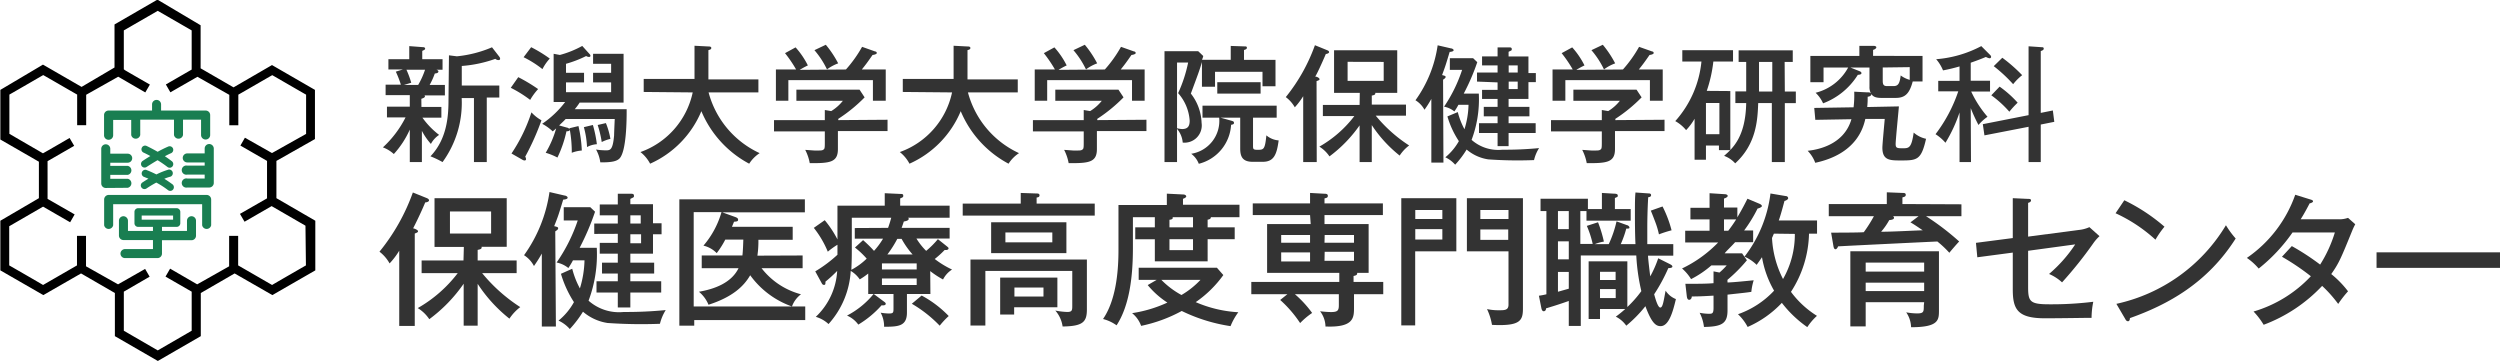 <svg id="レイヤー_1" data-name="レイヤー 1" xmlns="http://www.w3.org/2000/svg" viewBox="0 0 277.03 40"><defs><style>.cls-1{fill:#333;}.cls-2{fill:#197e51;}</style></defs><path class="cls-1" d="M324.66,289.89h2.21v1.19h-2.1a8.9,8.9,0,0,0,1.85,1.91,2.68,2.68,0,0,0-.91,1,7.18,7.18,0,0,1-1-1.45V296h-1.34v-3.6a10.11,10.11,0,0,1-1.77,2.71,3.72,3.72,0,0,0-1.21-.74,11.64,11.64,0,0,0,2.51-3.32h-2.06v-1.19h2.53v-1.28h-2.68v-1.16h1.69a11.17,11.17,0,0,0-.56-1.44l.78-.24H321V284.6h2.31v-1.45l1.44.11c.25,0,.32.07.32.17s-.08.14-.32.25v.92H327v1.17h-.67q.21.08.21.18c0,.2-.24.21-.4.24a8,8,0,0,1-.57,1.26h1.69v1.16H325a.24.24,0,0,1,.05.1c0,.15-.24.22-.4.28ZM323,285.77a10.25,10.25,0,0,1,.53,1.44l-.8.24h1.57a8.8,8.8,0,0,0,.76-1.68Zm4.71-1.6.88.11a13.15,13.15,0,0,0,3.89-1l.83,1.07a.4.4,0,0,1,.07.19c0,.12-.09.16-.18.16a.54.54,0,0,1-.35-.14,14.1,14.1,0,0,1-3.72.79v2.17h4.16v1.33H331.9V296h-1.42v-7.09h-1.36A11.15,11.15,0,0,1,327,296a10.74,10.74,0,0,0-1.34-.64c1.92-2,2-4.69,2-6.36Z" transform="translate(-277.96 -278.04)"/><path class="cls-1" d="M336.71,289.11a13.4,13.4,0,0,0-2.15-1.34l.83-1.18a18.84,18.84,0,0,1,2.2,1.32A6.68,6.68,0,0,0,336.71,289.11Zm-.55,6.29a.54.54,0,0,1,.09.27.14.14,0,0,1-.14.15.43.43,0,0,1-.21-.05l-1.26-.72a18.28,18.28,0,0,0,2.21-4.56,4.43,4.43,0,0,0,1.11.88A27.6,27.6,0,0,1,336.16,295.4Zm1.91-9.7a11.57,11.57,0,0,0-2.09-1.32l.84-1.11a15.41,15.41,0,0,1,2.06,1.26A5.15,5.15,0,0,0,338.07,285.7Zm8.54,9.9c-.28.28-.78.45-2.13.43a4,4,0,0,0-.47-1.42,7.25,7.25,0,0,0,1.1.09c.48,0,.76-.05.9-1.66,0-.28.06-1.56.07-1.81h-5.44c-.12.13-.3.31-.72.71l.86.24a.41.41,0,0,1,.28.17v-.1l1-.24a14.28,14.28,0,0,1,.37,2.71,3.84,3.84,0,0,0-1.11.25,14.08,14.08,0,0,0-.22-2.56c0,.16-.23.18-.37.18a13,13,0,0,1-1,2.91,6.77,6.77,0,0,0-1.3-.53,11.43,11.43,0,0,0,1.16-2.7l-.38.33a5.2,5.2,0,0,0-1.17-.84,10.93,10.93,0,0,0,2.55-2.42h-1.28V284l.69.13a11.07,11.07,0,0,0,2.48-1l.84.93a.26.26,0,0,1,.07.17c0,.07-.06.12-.16.12a.67.67,0,0,1-.32-.1,12.58,12.58,0,0,1-2.23.86v1h2v1.06h-2v1.09h5v-1.09h-2v-1.06h2v-1h-2v-1.11h3.38v5.41h-4.87a6,6,0,0,1-.54.73h5.75C347.41,291.27,347.38,294.8,346.61,295.6Zm-3.6-1.26a9.93,9.93,0,0,0-.35-2.21l1-.24a13.35,13.35,0,0,1,.44,2.13A2.67,2.67,0,0,0,343,294.34Zm1.63-.56a12.09,12.09,0,0,0-.45-1.89l.91-.21a8.26,8.26,0,0,1,.5,1.75A4.05,4.05,0,0,0,344.64,293.78Z" transform="translate(-277.96 -278.04)"/><path class="cls-1" d="M349.29,288.23v-1.44h5.63c0-.27,0-.36,0-.76v-2.92l1.54.08c.11,0,.32,0,.32.17s-.19.19-.32.24V286c0,.39,0,.49,0,.84H362v1.44h-5.52a10.32,10.32,0,0,0,5.66,6.73,3.87,3.87,0,0,0-1.16,1.17,11.69,11.69,0,0,1-5.3-5.82,11,11,0,0,1-5.68,5.82,4,4,0,0,0-1.07-1.29,9,9,0,0,0,5.79-6.61Z" transform="translate(-277.96 -278.04)"/><path class="cls-1" d="M376.31,291.31v1.25h-5.5v2c0,1.49-.91,1.57-3.12,1.56a5.27,5.27,0,0,0-.5-1.47c.16,0,.92.07,1.08.07.7,0,.78,0,.92-.09s.17-.15.17-.75v-1.28h-5.63v-1.25h5.63v-1.12l.71.12a4.9,4.9,0,0,0,1.29-1.14h-5.15v-1.23h7l.56.85a16.82,16.82,0,0,1-2.92,2.38v.14Zm-4.61-5.57a14.09,14.09,0,0,0,1.79-2.51l1.44.51c.1,0,.19.08.19.18s-.24.19-.47.21c-.59.85-.75,1.06-1.19,1.61h2.65v3.46h-1.42v-2.28h-9.37v2.28h-1.38v-3.46h2.24a14.59,14.59,0,0,0-1.23-1.81l1.17-.64a8.88,8.88,0,0,1,1.36,2,8.55,8.55,0,0,0-.9.49ZM369.47,283a11.35,11.35,0,0,1,1.37,2.06,4.89,4.89,0,0,0-1.24.67,9.69,9.69,0,0,0-1.39-2.13Z" transform="translate(-277.96 -278.04)"/><path class="cls-1" d="M378,288.23v-1.44h5.63c0-.27,0-.36,0-.76v-2.92l1.54.08c.11,0,.32,0,.32.17s-.19.19-.32.24V286c0,.39,0,.49,0,.84h5.57v1.44h-5.52a10.32,10.32,0,0,0,5.66,6.73,3.87,3.87,0,0,0-1.16,1.17,11.69,11.69,0,0,1-5.3-5.82,11,11,0,0,1-5.68,5.82,4,4,0,0,0-1.07-1.29,9,9,0,0,0,5.79-6.61Z" transform="translate(-277.96 -278.04)"/><path class="cls-1" d="M405,291.31v1.25h-5.49v2c0,1.49-.92,1.57-3.13,1.56a5.27,5.27,0,0,0-.5-1.47c.17,0,.92.07,1.08.07.7,0,.78,0,.92-.09s.17-.15.17-.75v-1.28h-5.63v-1.25h5.63v-1.12l.71.12a4.9,4.9,0,0,0,1.29-1.14h-5.15v-1.23h7l.56.85a17.07,17.07,0,0,1-2.91,2.38v.14Zm-4.61-5.57a14.09,14.09,0,0,0,1.79-2.51l1.44.51c.1,0,.19.08.19.18s-.24.19-.47.21c-.59.85-.75,1.06-1.19,1.61h2.65v3.46H403.4v-2.28H394v2.28h-1.38v-3.46h2.24a14.59,14.59,0,0,0-1.23-1.81l1.17-.64a8.88,8.88,0,0,1,1.36,2,8.55,8.55,0,0,0-.9.49ZM398.17,283a11.35,11.35,0,0,1,1.37,2.06,4.89,4.89,0,0,0-1.24.67,9.69,9.69,0,0,0-1.39-2.13Z" transform="translate(-277.96 -278.04)"/><path class="cls-1" d="M414.34,284.67v-1.54l1.5.05c.18,0,.29,0,.29.15s-.15.2-.32.25v1.09h3.49v2.93h-1.44V286H412.6v1.65h-1.45v-2.73c-.28.94-.38,1.2-1.23,3.49a5.52,5.52,0,0,1,1.19,3.25,1.91,1.91,0,0,1-2.09,2.18,2.68,2.68,0,0,0-.63-1.52V296H407V283.71h3.73l.56.53c0,.1-.07.25-.13.43Zm-5.95.3v7.28a2.72,2.72,0,0,0,.56.09c.68,0,.84-.38.84-.93a5.09,5.09,0,0,0-1.28-3.05,15.44,15.44,0,0,0,1.11-3.39Zm6,6.44c.2.06.31.09.31.24s-.1.18-.32.22a4.74,4.74,0,0,1-3.58,4.32,2.48,2.48,0,0,0-.84-1.11,3.69,3.69,0,0,0,3.1-4h-1.85v-1.33h8.22v1.33h-2.62v3.07c0,.39,0,.49.48.49.7,0,.84,0,1-1.6a2.38,2.38,0,0,0,1.36.56c-.21,1.59-.54,2.37-1.76,2.37h-1.12c-1.11,0-1.38-.56-1.38-1.47v-3.42h-2.18Zm-1.54-3v-1.26h4.8v1.26Z" transform="translate(-277.96 -278.04)"/><path class="cls-1" d="M423.87,296h-1.5v-7.3a8,8,0,0,1-.93,1.23,3.69,3.69,0,0,0-1-1.13,19.69,19.69,0,0,0,3.23-5.75l1.35.55c.15.06.22.13.22.22s-.17.19-.36.2c-.48,1.13-1,2.24-1.18,2.51.24,0,.48.18.48.28s-.06.12-.33.22Zm4.77-7.67h-2.85v-4.72h7v4.72h-2.44c.07.21-.17.26-.38.3v1h3.79v1.23h-3.35a16,16,0,0,0,3.7,3.3,4.33,4.33,0,0,0-1.05,1.12,14.41,14.41,0,0,1-3.09-3.38V296h-1.35v-4.07a14.85,14.85,0,0,1-3.34,3.44,3.62,3.62,0,0,0-1.12-1.08,12.87,12.87,0,0,0,3.88-3.39h-3.49v-1.23h4.07Zm-1.35-3.44V287h4V284.9Z" transform="translate(-277.96 -278.04)"/><path class="cls-1" d="M437.91,296.06h-1.34V289a11.74,11.74,0,0,1-.76,1.2,2.8,2.8,0,0,0-1-1.05,13.69,13.69,0,0,0,2.46-6.09l1.47.34c.09,0,.3.08.3.21s-.3.18-.44.18c-.43,1.44-.49,1.62-.84,2.57.37.09.39.12.39.21s-.08.17-.28.3Zm1.59-5.6a8.27,8.27,0,0,0,.74,1.9,9.73,9.73,0,0,0,.45-2.71h-1.12a5.92,5.92,0,0,1-.45.74,2.54,2.54,0,0,0-1.14-.53,16.27,16.27,0,0,0,2-4.08h-1.36v-1.29h2.58l.46.44a23.71,23.71,0,0,1-1.5,3.48h1.67a12.73,12.73,0,0,1-.8,5.13,4.46,4.46,0,0,0,3.42,1.09,39.14,39.14,0,0,0,4.06-.18,4.22,4.22,0,0,0-.56,1.33,46,46,0,0,1-5.08-.08,4.79,4.79,0,0,1-2.39-1.09,10.13,10.13,0,0,1-1.27,1.68,3.37,3.37,0,0,0-1.09-.82,6.33,6.33,0,0,0,1.5-1.79,10.07,10.07,0,0,1-1.27-2.74Zm2.13-3.38v-1h2.28v-.79h-1.72v-1h1.72v-1l1.29,0c.11,0,.28,0,.28.18s0,.13-.35.31v.52h2.2v1.84h.82v1h-.82V289h-2.2v.88h2.31v1.05h-2.31v.76h3v1.09h-3v1.45h-1.22v-1.45h-2.06v-1.09h2.06v-.76h-1.53v-1.05h1.53V289h-1.72v-1h1.72v-.83Zm4.51-1v-.79h-1v.79Zm-1,1v.83h1v-.83Z" transform="translate(-277.96 -278.04)"/><path class="cls-1" d="M462.41,291.31v1.25h-5.49v2c0,1.49-.92,1.57-3.13,1.56a5.27,5.27,0,0,0-.5-1.47c.17,0,.92.07,1.08.07.7,0,.78,0,.92-.09s.17-.15.17-.75v-1.28h-5.63v-1.25h5.63v-1.12l.71.12a4.9,4.9,0,0,0,1.29-1.14h-5.15v-1.23h7l.56.85a17.07,17.07,0,0,1-2.91,2.38v.14Zm-4.61-5.57a14.09,14.09,0,0,0,1.79-2.51l1.44.51c.1,0,.18.08.18.18s-.23.19-.46.21c-.59.85-.75,1.06-1.19,1.61h2.65v3.46h-1.42v-2.28h-9.37v2.28H450v-3.46h2.24a14.59,14.59,0,0,0-1.23-1.81l1.17-.64a8.88,8.88,0,0,1,1.36,2,8.55,8.55,0,0,0-.9.49ZM455.57,283a11.35,11.35,0,0,1,1.37,2.06,4.89,4.89,0,0,0-1.24.67,9.69,9.69,0,0,0-1.39-2.13Z" transform="translate(-277.96 -278.04)"/><path class="cls-1" d="M469.7,288.13v6.55h-1.26v-.51H467v1.57h-1.26V291.2a6.47,6.47,0,0,1-.94,1.26,4.2,4.2,0,0,0-1.2-1,11.57,11.57,0,0,0,2.9-6.6h-2.12v-1.26H470v1.26h-2.18a15.27,15.27,0,0,1-.73,3.25ZM467,289.45v3.46h1.49v-3.46Zm8.74-1.27h1.22v1.29h-1.22V296H474.3v-6.54h-1.51c-.07,1.83-.18,4.52-2.55,6.68a3.09,3.09,0,0,0-1.23-.83c1-.87,2.38-2.14,2.45-5.85h-1.2v-1.29h1.2V284.9h-.84v-1.28h6v1.28h-.9Zm-1.39-3.28h-1.47v3.28h1.47Z" transform="translate(-277.96 -278.04)"/><path class="cls-1" d="M491,284.24v2.83h-1.09c-.36,1.36-.86,1.82-1.88,1.82h-1.59c-.64,0-.93-.15-1.11-.43,0,.21-.23.28-.41.3,0,.37,0,.65-.05,1.14l3.51-.07c0,.11-.36,3.7-.36,4.16s.15.48.82.48.94-.06,1.18-1.74a3,3,0,0,0,1.37.69c-.53,2.36-1,2.4-2.78,2.4-1.22,0-2.06,0-2.06-1.42,0-.38.24-2.88.26-3.18l-2.15,0c-.23,1-1,3.88-5.55,4.86a3.75,3.75,0,0,0-.84-1.33c.92-.1,4-.56,4.85-3.5l-4,.07L479,290l4.36-.07a11.58,11.58,0,0,0,.07-1.73l1.36.07c.3,0,.36,0,.49.12a1.47,1.47,0,0,1-.16-.75v-2.12H483l1,.4c.14.06.23.1.23.24s-.28.17-.4.17a7.74,7.74,0,0,1-3.85,3.16,3.69,3.69,0,0,0-.83-1.17,5.66,5.66,0,0,0,3.61-2.8h-2.73v1.63h-1.46v-2.91H484v-1.12h1.55c.18,0,.33.05.33.17s-.2.24-.36.28v.66Zm-4.41,1.28V287c0,.45.13.58.49.58h.7c.52,0,.69-.28.8-1.18a3,3,0,0,0,1,.49v-1.41Z" transform="translate(-277.96 -278.04)"/><path class="cls-1" d="M496.37,296H495.1V290.5a16.24,16.24,0,0,1-1.56,3.36,5,5,0,0,0-1.1-.95,16.54,16.54,0,0,0,2.52-4.75h-2.22V287h2.36V285.4a18.7,18.7,0,0,1-1.83.44,4.44,4.44,0,0,0-.76-1.24,12.78,12.78,0,0,0,5-1.45l1,1a.33.33,0,0,1,.09.2.17.17,0,0,1-.18.15,1.41,1.41,0,0,1-.4-.15c-.42.18-.91.37-1.68.64v2h2.14v1.19h-2.09a11.88,11.88,0,0,0,1.81,2.8,4.94,4.94,0,0,0-1,.91,18.71,18.71,0,0,1-.86-1.87Zm9.07-5.72.16,1.26-1.5.3V296h-1.35v-3.91l-4.89.95-.18-1.24,5.07-1v-7.63l1.45.1c.11,0,.23,0,.23.16s-.18.21-.33.27v6.85Zm-5.9-2.64a11.75,11.75,0,0,1,2,1.78,9.71,9.71,0,0,0-.92,1,11.82,11.82,0,0,0-2-1.82Zm.3-3.2a17.12,17.12,0,0,1,2.2,1.93,5.86,5.86,0,0,0-1,1,16.54,16.54,0,0,0-2.15-2Z" transform="translate(-277.96 -278.04)"/><path class="cls-1" d="M323.92,314.16H322.2v-8.34a8.2,8.2,0,0,1-1.07,1.41,4.19,4.19,0,0,0-1.12-1.3,22.18,22.18,0,0,0,3.7-6.56l1.54.62c.17.07.25.15.25.26s-.19.21-.42.22c-.54,1.3-1.18,2.56-1.34,2.87.27.06.54.21.54.32s-.06.14-.36.26Zm5.44-8.76h-3.25V300h8v5.39h-2.79c.08.24-.19.29-.43.34v1.17h4.32v1.41h-3.82a18.11,18.11,0,0,0,4.22,3.76,5.26,5.26,0,0,0-1.2,1.28,16.22,16.22,0,0,1-3.52-3.86v4.64h-1.55v-4.65a16.67,16.67,0,0,1-3.81,3.93,4.08,4.08,0,0,0-1.28-1.23,14.75,14.75,0,0,0,4.43-3.87h-4v-1.41h4.64Zm-1.54-3.93v2.45h4.56v-2.45Z" transform="translate(-277.96 -278.04)"/><path class="cls-1" d="M339.56,314.22H338v-8.08c-.39.69-.66,1.07-.87,1.38a3.13,3.13,0,0,0-1.1-1.2,15.85,15.85,0,0,0,2.82-7l1.68.39c.09,0,.33.09.33.24s-.33.21-.49.21c-.5,1.64-.56,1.85-1,2.94.41.1.44.13.44.24s-.09.19-.32.34Zm1.81-6.4a9.26,9.26,0,0,0,.85,2.18,11.37,11.37,0,0,0,.51-3.11h-1.28a8.36,8.36,0,0,1-.51.85,3,3,0,0,0-1.3-.61,18.35,18.35,0,0,0,2.34-4.66h-1.55V301h2.94l.53.5a27.9,27.9,0,0,1-1.71,4h1.9a14.57,14.57,0,0,1-.91,5.86,5.09,5.09,0,0,0,3.91,1.25,44.89,44.89,0,0,0,4.64-.21,5.15,5.15,0,0,0-.64,1.52,53.63,53.63,0,0,1-5.81-.09,5.42,5.42,0,0,1-2.72-1.25,12,12,0,0,1-1.46,1.92,3.72,3.72,0,0,0-1.25-.93,7,7,0,0,0,1.71-2.05,12,12,0,0,1-1.44-3.14Zm2.44-3.86v-1.15h2.61v-.91h-2v-1.2h2v-1.19l1.47,0c.13,0,.32,0,.32.21s0,.15-.4.36v.59h2.51v2.11h.95V304h-.95v2.15h-2.51v1h2.64v1.2h-2.64v.86h3.42v1.25h-3.42v1.65h-1.39v-1.65h-2.36v-1.25h2.36v-.86h-1.75v-1.2h1.75v-1h-2v-1.2h2v-1Zm5.15-1.15v-.91h-1.15v.91ZM347.81,304v1H349v-1Z" transform="translate(-277.96 -278.04)"/><path class="cls-1" d="M366.9,306.35v1.41h-4.55a8.15,8.15,0,0,0,4.37,2.89,2.93,2.93,0,0,0-1,1.35,9.7,9.7,0,0,1-4.63-3.46c-.72,1.25-2,2.43-4.62,3.27a3.66,3.66,0,0,0-1.06-1.44c1.78-.31,3.6-1,4.39-2.61h-4.08v-1.41h4.51c.06-.53.08-1.22.1-1.76h-2a9.87,9.87,0,0,1-.95,1.5,3,3,0,0,0-1.47-.83,9.89,9.89,0,0,0,2-3.71h-3.08V312h12.36v1.51H354.89v.62h-1.65v-14h13.91v1.44H358l1.44.52c.18.07.31.13.31.31s-.18.19-.45.21l-.23.56h6.73v1.44H362a11.22,11.22,0,0,1-.11,1.76Z" transform="translate(-277.96 -278.04)"/><path class="cls-1" d="M381.06,310.62h-2.6v2.05c0,1.55-1,1.57-2.53,1.58a3.21,3.21,0,0,0-.38-1.56,6.17,6.17,0,0,0,.91.09c.47,0,.51-.09.51-.53v-1.63h-2.8v-2.27a8.19,8.19,0,0,1-.94.65,3.11,3.11,0,0,0-1-.94,9.58,9.58,0,0,1-2.46,5.89,3.46,3.46,0,0,0-1.41-.8,7.58,7.58,0,0,0,2.37-5.09,14.46,14.46,0,0,1-1.3,1.19c0,.27,0,.36-.17.36s-.23-.17-.26-.22l-.7-1.28a14.68,14.68,0,0,0,2.46-1.84v-1.11a8.8,8.8,0,0,0-1.07.77,10.86,10.86,0,0,0-1.55-2.64l1.21-.85a11.69,11.69,0,0,1,1.41,2.13v-3.74H376v-1.38l1.71.08c.2,0,.34,0,.34.18s0,.17-.34.32v.8h5.48v1.34h-4.6c.05.05.07.08.07.11,0,.23-.4.27-.55.31-.11.36-.17.51-.24.7h5.32v1.18h-3.68a7.33,7.33,0,0,0,1.08,1.37,9.71,9.71,0,0,0,1.3-1.3l.94.75c.2.16.24.19.24.29s-.16.16-.22.16a1.05,1.05,0,0,1-.21,0,10.93,10.93,0,0,1-1.1,1,10.28,10.28,0,0,0,1.92,1.17,2.79,2.79,0,0,0-1,1.1,9.92,9.92,0,0,1-1.42-.93Zm-5.16.83c.19.13.21.2.21.24,0,.21-.29.2-.46.18a11.07,11.07,0,0,1-2.58,2.14,3,3,0,0,0-1.25-1,9.38,9.38,0,0,0,2.95-2.4Zm.47-8.16c.09-.26.19-.53.35-1.12h-4.37v3c0,1.36,0,1.5-.05,2.77a7.36,7.36,0,0,0,1.7-1.24,9.37,9.37,0,0,0-1.3-1.23l.9-.82a13.47,13.47,0,0,1,1.21,1.19,8.22,8.22,0,0,0,1-1.35h-3.13v-1.18Zm-.68,4.61h3.85v-.67h-3.85Zm3.85,1h-3.85v.72h3.85Zm-.45-2.66a9.14,9.14,0,0,1-1.22-1.73h-.48a11.84,11.84,0,0,1-1.1,1.73Zm1,4.55a12.08,12.08,0,0,1,3,2.27,8.8,8.8,0,0,0-1,1.07,14.13,14.13,0,0,0-3.09-2.43Z" transform="translate(-277.96 -278.04)"/><path class="cls-1" d="M399.27,300.6v1.33H384.64V300.6h6.43v-1.18l1.74.06c.15,0,.34,0,.34.21s-.22.22-.32.24v.67Zm-.87,6.2v5.53c0,1.38-.43,1.86-2.69,1.89a3.4,3.4,0,0,0-.81-1.77,7.89,7.89,0,0,0,1.32.16c.55,0,.56-.2.56-.71v-3.84h-9.63v6.05H385.5V306.8Zm-2.27-4.13v3.42h-8.34v-3.42Zm-1,6.13v3.29h-4.79v.8h-1.55V308.8Zm-5.76-5v1.09h5.2v-1.09Zm1,6.1v1h3.22v-1Z" transform="translate(-277.96 -278.04)"/><path class="cls-1" d="M414.78,303.23v1.32h-3V307h-5.85v-2.45h-2.17v-1.32h2.17v-1.12H403.5v3.42c0,3-.34,6.31-1.81,8.56a4.51,4.51,0,0,0-1.5-.7c1.37-2,1.71-5,1.71-7.63v-5h5.36V299.5l1.81.09c.19,0,.34.1.34.21s-.18.21-.36.27v.66h6.26v1.38h-3.17c0,.2-.2.25-.36.27v.85Zm-8.64,5.82h-2v-1.34h8.67l.71.81a12.45,12.45,0,0,1-3.06,3,13.79,13.79,0,0,0,4.72,1.12,6.84,6.84,0,0,0-.86,1.54,18.59,18.59,0,0,1-5.41-1.68,16.31,16.31,0,0,1-4.5,1.65,3.19,3.19,0,0,0-1-1.41,14.4,14.4,0,0,0,3.91-1.17,9.48,9.48,0,0,1-2.18-1.94Zm.51,0a9.33,9.33,0,0,0,2.23,1.68,9.39,9.39,0,0,0,2.11-1.68Zm3.51-5.82v-1.12H407.9c.08.22-.19.27-.35.28v.84Zm-2.61,1.32v1.21h2.61v-1.21Z" transform="translate(-277.96 -278.04)"/><path class="cls-1" d="M423.13,301.87h-6.35v-1.29h6.35v-1.16l1.62.09c.11,0,.35,0,.35.23s-.17.22-.37.29v.55h6.47v1.29h-6.47v1h4.89v5.41h-1.27s0,.05,0,.08c0,.2-.31.24-.4.26v.66h3.29v1.36H428v1.47c0,1.12,0,2.24-3.16,2.11a2.87,2.87,0,0,0-.6-1.69,10.52,10.52,0,0,0,1.21.09c.74,0,.87-.17.87-.77v-1.21h-4.87a12,12,0,0,1,1.91,2.08,8.21,8.21,0,0,0-1.33,1.12,13.12,13.12,0,0,0-2.21-2.56l.8-.64h-4v-1.36h9.75v-1h-8v-5.41h4.83Zm0,2.21h-3.2v.86h3.2Zm0,1.93h-3.2v1h3.2Zm1.6-1.07H428v-.86h-3.25Zm0,2H428v-1h-3.25Z" transform="translate(-277.96 -278.04)"/><path class="cls-1" d="M439.34,300v5.89h-4.56v8.21h-1.54V300Zm-1.55,2.31v-1h-3v1Zm-3,1.12v1.15h3v-1.15ZM446.72,300v12.2c0,1.36-.27,2-3.43,1.84a6.69,6.69,0,0,0-.55-1.75,6,6,0,0,0,1.32.13c.63,0,1.06,0,1.06-.62v-5.91h-4.61V300Zm-1.6,2.31v-1H442v1ZM442,303.47v1.15h3.09v-1.15Z" transform="translate(-277.96 -278.04)"/><path class="cls-1" d="M454.45,305.07a11,11,0,0,0-.65-2l1.24-.4a14.18,14.18,0,0,1,.65,2.14,4.86,4.86,0,0,0-1,.28h1.54a12,12,0,0,0,.86-2.52l1.16.42c.08,0,.27.13.27.26s-.08.12-.35.12a11.08,11.08,0,0,1-.61,1.72h1.63c-.06-1.17-.06-2.82-.06-3.08,0-1.55,0-2,.06-2.64l1.41.1c.1,0,.32,0,.32.19s-.18.21-.32.24c-.08,1.36-.1,2.69-.1,3.38,0,1,0,1.47,0,1.81h2.88v1.28h-2.8c0,.29.22,2.13.25,2.29a12,12,0,0,0,.88-2l1.28.64c.13.07.29.15.29.28s-.24.17-.45.17a19.31,19.31,0,0,1-1.57,2.9c.12.42.4,1.47.68,1.47s.36-.69.59-1.87a2.37,2.37,0,0,0,1.14.93c-.34,1.45-.79,3-1.7,3-.53,0-1-.37-1.68-2.21a14.22,14.22,0,0,1-2.12,2.16,3.1,3.1,0,0,0-1.16-1,13.12,13.12,0,0,0,1.05-.85h-2.8v1.11H454V307h4.29v5.06a12.58,12.58,0,0,0,1.55-1.76,22,22,0,0,1-.56-3.95h-6.15v7.81H451.8v-2.77c-1.12.4-2.12.7-2.52.82,0,.19-.1.32-.26.32s-.23-.2-.26-.36l-.27-1.36a7.83,7.83,0,0,0,.83-.16v-9.22h-.65v-1.37h5.25v1.15h1.55v-1.79l1.34.08c.32,0,.42.08.42.21s0,.14-.32.27v1.23h1.75v1.28h-4.9v-1.06h-.68v3.64Zm-2.65-3.64h-1.2v2h1.2Zm0,3.35h-1.2v2h1.2Zm0,3.39h-1.2v2.2l1.2-.34Zm5.19.9v-.91h-1.73v.91Zm-1.73,1v1H457v-1Zm6.93-9.15a12.88,12.88,0,0,1,1,2.64,13,13,0,0,0-1.4.45,9.08,9.08,0,0,0-.42-1.41c-.38-1-.43-1.09-.48-1.22Z" transform="translate(-277.96 -278.04)"/><path class="cls-1" d="M469.39,309.34c.59,0,2.53-.21,2.9-.24a6.12,6.12,0,0,0-.26,1.28c-.64.1-.85.11-2.64.31v1.74c0,1.46-.63,1.81-2.61,1.84a4.56,4.56,0,0,0-.48-1.57,5.59,5.59,0,0,0,1,.11c.38,0,.54,0,.54-.65V310.8c-1.36.08-1.77.09-2.41.09,0,.15-.08.37-.29.37s-.24-.27-.26-.38l-.16-1.39c1.28,0,2.35,0,3.12-.07v-1.31l.66.13a7.45,7.45,0,0,0,.8-.79h-1.7a11,11,0,0,1-2.25,1.52,5,5,0,0,0-1-1.18,13.84,13.84,0,0,0,4-2.88H464.7v-1.3h2.7v-1.26h-2.12v-1.28h2.12v-1.62l1.7.11c.1,0,.31.05.31.19s-.29.26-.41.29v1h1.48v1.08c.59-1,.89-1.61,1.12-2.06l1.33.56c.19.08.27.18.27.26s-.23.22-.48.27a15.84,15.84,0,0,1-1.49,2.43h1v1.3h-2c-.43.49-1,1-1.15,1.23H471l.54.77a16.65,16.65,0,0,1-2.16,2.17Zm.08-5.73a14.82,14.82,0,0,0,.88-1.26H469v1.26Zm6.39-3.84c.17,0,.25.14.25.24s-.17.24-.41.3c-.31,1.17-.47,1.7-.63,2.16h4.24v1.46h-.89a12.3,12.3,0,0,1-2,6.45,10.43,10.43,0,0,0,2.88,2.66,6.41,6.41,0,0,0-1.07,1.25,12.78,12.78,0,0,1-2.82-2.69,11.56,11.56,0,0,1-3.79,2.67,5.31,5.31,0,0,0-1.07-1.41,10,10,0,0,0,4-2.61,11.14,11.14,0,0,1-1.34-3.71c-.21.32-.39.56-.59.85a4.48,4.48,0,0,0-1.35-.91,14.29,14.29,0,0,0,2.88-7Zm-1.33,4.16c-.07.15-.1.24-.21.48a11.2,11.2,0,0,0,1.22,4.55,9.93,9.93,0,0,0,1.31-5Z" transform="translate(-277.96 -278.04)"/><path class="cls-1" d="M495.31,300.68V302h-3.92a28,28,0,0,1,3.67,2.8c-.28.29-.84.94-1.09,1.25a11.15,11.15,0,0,0-1.33-1.25c-1.74.08-9.41.45-11,.54-.05.15-.16.32-.29.32s-.19-.17-.22-.32l-.26-1.52c.58,0,3.11,0,3.62-.05a15.66,15.66,0,0,0,1.12-1.77h-5v-1.35h6.43v-1.3l1.75.07c.16,0,.35,0,.35.21s-.18.22-.37.29v.73Zm-4.13,10.85H484.7v2.68H483v-8.33h9.82v6.52c0,1.09,0,1.9-3.09,1.9a3.05,3.05,0,0,0-.54-1.65,6.83,6.83,0,0,0,1.22.12c.73,0,.73-.2.73-.85Zm-6.48-3.39h6.48v-1H484.7Zm6.48,1.22H484.7v.93h6.48ZM487.73,302a.22.22,0,0,1,.11.17c0,.16-.19.23-.53.26a7.36,7.36,0,0,1-.9,1.29c1.28,0,3.33-.12,4.61-.16-.72-.49-1.07-.72-1.36-.88l.9-.68Z" transform="translate(-277.96 -278.04)"/><path class="cls-1" d="M501,300l1.7.08c.16,0,.32,0,.32.17s-.21.24-.32.27v3.74l5.63-.74a3.69,3.69,0,0,0,1.16-.31l1.12,1a4.86,4.86,0,0,0-.71.82,45,45,0,0,1-3.44,4.3,5,5,0,0,0-1.44-.93,15.46,15.46,0,0,0,2.9-3.28l-5.22.71v4c0,1.62.19,1.93,2.34,1.93a37.51,37.51,0,0,0,4.88-.28,9.16,9.16,0,0,0-.19,1.78c-.76,0-3.49.05-5.16.05-3.05,0-3.57-1-3.57-3.2v-4.08l-3.93.52-.15-1.6,4.08-.53Z" transform="translate(-277.96 -278.04)"/><path class="cls-1" d="M513.36,300.23a20.23,20.23,0,0,1,4.45,2.93,10.77,10.77,0,0,0-1,1.44,17.05,17.05,0,0,0-4.42-2.93Zm-.88,11.48A18.85,18.85,0,0,0,524.62,303a10.19,10.19,0,0,0,1.08,1.47c-3.12,4.92-7.49,7.32-11.72,8.82,0,.18-.06.35-.22.35a.33.33,0,0,1-.26-.19Z" transform="translate(-277.96 -278.04)"/><path class="cls-1" d="M531.92,305.31a26.89,26.89,0,0,1,3.14,2.05,14.57,14.57,0,0,0,1.63-3.56H532a18.89,18.89,0,0,1-3.75,4,6.6,6.6,0,0,0-1.31-1.18,14.19,14.19,0,0,0,5.36-7l1.7.53c.18.05.27.1.27.21s-.29.21-.37.21c-.3.57-.64,1.21-1,1.77h4.19a2.91,2.91,0,0,0,1.06-.16l.8.71a7.09,7.09,0,0,0-.32.67c-1.25,3.07-1.47,3.62-2.34,4.85a10.85,10.85,0,0,1,1.86,1.91,12.09,12.09,0,0,0-1.09,1.4,14.16,14.16,0,0,0-1.78-2,17.11,17.11,0,0,1-6.48,4.31,8.32,8.32,0,0,0-1.12-1.47,14.17,14.17,0,0,0,6.35-3.91,26.51,26.51,0,0,0-3.2-2.16Z" transform="translate(-277.96 -278.04)"/><path class="cls-1" d="M555,306v1.72H541.31V306Z" transform="translate(-277.96 -278.04)"/><path d="M312.86,293.45V288l-4.76-2.75-.26.15-4,2.32-3.65-2.11v-4.77L295.41,278l-.25.14-4.51,2.61v4.77L287,287.67l-4.28-2.47-.25.15L278,288v5.5l4.27,2.46V300L278,302.5V308l4.76,2.74,4.18-2.4,3.75,2.17v4.78l4.76,2.75,4.76-2.75v-4.78l3.75-2.17,4.18,2.4,4.76-2.74v-5.5L308.59,300v-4.13Zm-1,14c-.42.24-3.34,1.92-3.75,2.17l-3.76-2.17v-3.27h-1v3.37l-3.54,2-3-1.74-.51.88,2.9,1.67v4.33l-3.76,2.18-3.76-2.18v-4.33l2.86-1.66-.5-.86-3,1.71-3.55-2v-3.37h-1v3.27l-3.76,2.17c-.41-.25-3.33-1.93-3.75-2.17v-4.34l3.75-2.17,3,1.73.5-.87-3-1.72V295.9l2.95-1.7-.51-.87s-2.51,1.46-2.95,1.7L279,292.87v-4.35c.42-.23,3.34-1.93,3.75-2.16.42.23,3.34,1.93,3.76,2.16v3.39h1v-3.37l3.55-2,3,1.74.51-.87s-2.31-1.32-2.84-1.64a.07.07,0,0,1,0-.05h-.05v-4.31l3.76-2.17,3.76,2.17v4.34l-2.86,1.65.5.87,3-1.72,3.53,2v3.37h1v-3.39c.42-.23,3.34-1.93,3.76-2.16.41.23,3.33,1.93,3.75,2.16v4.35L308.1,295l-3-1.7-.5.87,2.95,1.7v4.15l-3,1.72.51.87,3-1.73,3.75,2.17Z" transform="translate(-277.96 -278.04)"/><path class="cls-2" d="M290,293.53a.5.5,0,0,0,.5-.5v-1.7h2V293a.51.51,0,0,0,1,0v-1.7h3.74V293a.51.51,0,0,0,1,0v-1.7h2V293a.5.5,0,0,0,.51.5.5.5,0,0,0,.5-.5v-2.2a.5.5,0,0,0-.5-.51h-4.94v-.68a.5.5,0,0,0-1,0v.68H290a.5.5,0,0,0-.51.51V293A.5.5,0,0,0,290,293.53Z" transform="translate(-277.96 -278.04)"/><path class="cls-2" d="M293.65,296.43a.4.4,0,0,0,.57.1s.53-.35,1.2-.74a11.81,11.81,0,0,1,1.09.75.4.4,0,0,0,.57-.07.41.41,0,0,0-.07-.56c-.26-.2-.53-.39-.78-.56.23-.12.46-.24.68-.33a.41.41,0,0,0,.22-.53.4.4,0,0,0-.53-.21,12.7,12.7,0,0,0-1.17.58c-.68-.39-1.19-.63-1.23-.65a.4.4,0,0,0-.53.21.4.4,0,0,0,.2.53s.31.14.75.38c-.48.29-.82.52-.85.54A.41.41,0,0,0,293.65,296.43Z" transform="translate(-277.96 -278.04)"/><path class="cls-2" d="M293.64,298.82a.4.4,0,0,0,.56.1s.45-.31,1.08-.65a9.52,9.52,0,0,1,1.3.84.4.4,0,0,0,.56-.07.41.41,0,0,0-.06-.57c-.3-.22-.61-.43-.91-.62a4.83,4.83,0,0,1,.7-.24.41.41,0,0,0-.22-.78,8.2,8.2,0,0,0-1.36.54c-.63-.32-1.1-.49-1.14-.51a.41.41,0,0,0-.28.76l.54.22c-.39.23-.65.41-.67.42A.39.39,0,0,0,293.64,298.82Z" transform="translate(-277.96 -278.04)"/><path class="cls-2" d="M292.11,298.85a.51.51,0,0,0,0-1h-1.93v-.43h1.93a.51.51,0,0,0,0-1h-1.93v-.35h1.93a.5.5,0,0,0,0-1h-1.93v-.54a.5.5,0,0,0-1,0v3.84a.5.5,0,0,0,.5.5Z" transform="translate(-277.96 -278.04)"/><path class="cls-2" d="M301.14,294a.5.5,0,0,0-.5.5v.54h-1.93a.5.5,0,1,0,0,1h1.93v.35h-1.93a.51.51,0,1,0,0,1h1.93v.43h-1.93a.51.51,0,1,0,0,1h2.43a.51.51,0,0,0,.51-.5v-3.84A.51.51,0,0,0,301.14,294Z" transform="translate(-277.96 -278.04)"/><path class="cls-2" d="M300.83,299.64H290a.51.51,0,0,0-.5.51V303a.51.51,0,0,0,1,0v-2.33h9.86V303a.51.51,0,0,0,1,0v-2.83A.51.51,0,0,0,300.83,299.64Z" transform="translate(-277.96 -278.04)"/><path class="cls-2" d="M299.18,302a.5.5,0,0,0-.5.51v1.12h-2.77v-.45h1.63a.4.4,0,0,0,.4-.4v-1.27a.41.41,0,0,0-.4-.4h-4.28a.41.41,0,0,0-.4.4v1.27a.4.4,0,0,0,.4.4h1.65v.45h-2.77v-1.12a.51.51,0,0,0-.51-.51.5.5,0,0,0-.49.51v1.63a.5.5,0,0,0,.49.5h3.28v1h-3.09a.51.51,0,0,0-.51.5.5.5,0,0,0,.51.5h3.59a.5.5,0,0,0,.5-.5v-1.48h3.27a.5.5,0,0,0,.5-.5v-1.63A.5.5,0,0,0,299.18,302Zm-5.52-.08h3.48v.46h-3.48Z" transform="translate(-277.96 -278.04)"/></svg>